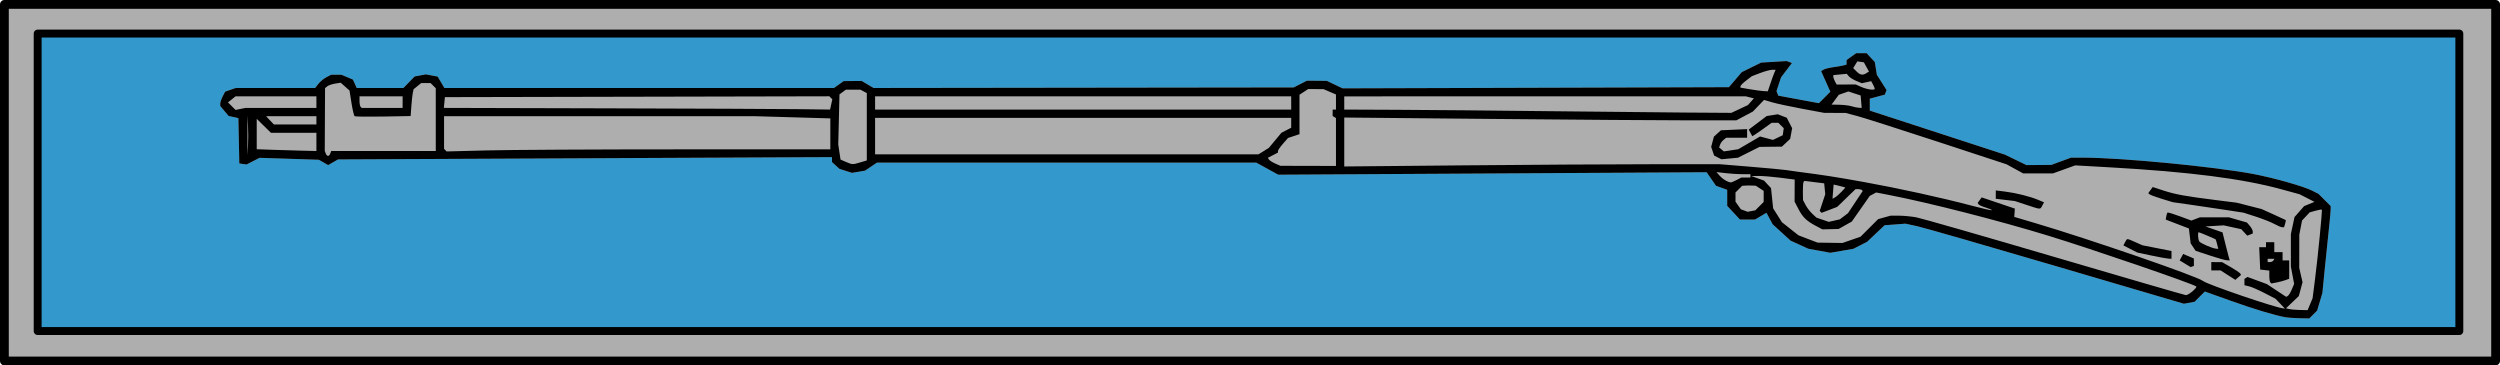 <?xml version="1.0" encoding="utf-8"?>
<svg xmlns="http://www.w3.org/2000/svg" height="220.386" id="svg2" version="1.0" width="1508.009">
  <defs id="defs4"/>
  <g id="layer1" transform="translate(426.788,-344.626)">
    <rect height="215.086" id="rect2192" style="opacity:1;fill:#aeaeae;fill-opacity:1;stroke:#000000;stroke-width:5.3;stroke-linecap:round;stroke-linejoin:round;stroke-miterlimit:4;stroke-dasharray:none;stroke-dashoffset:0;stroke-opacity:1" width="1502.709" x="-424.138" y="347.276"/>
    <rect height="179.447" id="rect3165" style="opacity:1;fill:#3399cc;fill-opacity:1;stroke:#000000;stroke-width:4.773;stroke-linecap:round;stroke-linejoin:round;stroke-miterlimit:4;stroke-dasharray:none;stroke-dashoffset:0;stroke-opacity:1" width="1460.758" x="-404.066" y="364.869"/>
    <path d="M 952.071,536.026 C 945.79,534.971 933.288,531.221 918.874,526.069 L 903.177,520.459 L 900.085,523.551 L 896.993,526.643 L 893.782,527.241 L 890.571,527.84 L 813.571,505.196 C 771.221,492.743 733.421,481.874 729.571,481.044 L 722.571,479.536 L 716.286,480.015 L 710.002,480.494 L 704.713,485.496 L 699.424,490.498 L 695.298,492.603 L 691.172,494.708 L 684.208,495.902 L 677.244,497.097 L 670.616,495.875 L 663.989,494.654 L 658.627,492.202 L 653.265,489.749 L 647.872,484.82 L 642.478,479.891 L 640.616,476.432 L 638.753,472.974 L 635.297,475.013 L 631.841,477.052 L 627.306,477.052 L 622.772,477.052 L 618.922,472.925 L 615.071,468.797 L 615.071,463.959 L 615.071,459.121 L 611.693,457.899 L 608.314,456.678 L 605.484,452.594 L 602.654,448.51 L 473.447,449.253 L 344.239,449.995 L 337.62,446.357 L 331.002,442.719 L 216.581,442.719 L 102.16,442.719 L 98.602,445.134 L 95.044,447.548 L 91.078,448.218 L 87.112,448.888 L 83.342,447.68 L 79.571,446.473 L 77.321,444.422 L 75.071,442.371 L 75.071,440.881 L 75.071,439.392 L -73.905,440.088 L -222.881,440.785 L -225.86,442.494 L -228.839,444.204 L -231.634,442.594 L -234.429,440.985 L -252.316,440.402 L -270.203,439.818 L -274.143,441.828 L -278.083,443.838 L -280.256,443.529 L -282.429,443.219 L -282.707,429.543 L -282.984,415.866 L -285.93,415.219 L -288.875,414.572 L -291.402,411.569 L -293.929,408.566 L -293.929,407.093 C -293.929,406.283 -293.268,404.341 -292.459,402.778 L -290.99,399.936 L -287.81,398.828 L -284.631,397.719 L -260.674,397.719 L -236.717,397.719 L -234.735,395.199 C -233.644,393.813 -231.464,392.013 -229.89,391.199 L -227.028,389.719 L -223.947,389.719 L -220.865,389.719 L -217.399,391.167 L -213.933,392.615 L -212.771,395.167 L -211.608,397.719 L -197.518,397.708 L -183.429,397.698 L -180.061,394.232 L -176.694,390.766 L -173.311,390.131 L -169.929,389.497 L -166.361,390.166 L -162.793,390.835 L -160.762,394.277 L -158.731,397.719 L -41.235,397.719 L 76.262,397.719 L 79.187,395.637 L 82.111,393.555 L 87.536,393.506 L 92.962,393.457 L 96.557,395.578 L 100.152,397.699 L 226.862,397.537 L 353.571,397.374 L 357.571,395.338 L 361.571,393.302 L 367.571,393.356 L 373.571,393.41 L 378.303,395.667 L 383.036,397.923 L 499.571,397.571 L 616.106,397.219 L 619.984,392.683 L 623.862,388.146 L 629.716,385.265 L 635.571,382.383 L 643.272,381.926 L 650.974,381.468 L 652.536,382.067 L 654.098,382.667 L 650.822,386.958 L 647.546,391.25 L 646.173,395.41 L 644.8,399.57 L 645.329,400.95 L 645.859,402.329 L 658.117,404.605 L 670.376,406.881 L 673.834,403.423 L 677.293,399.964 L 674.508,393.758 L 671.723,387.552 L 673.147,386.665 C 673.93,386.177 676.596,385.502 679.071,385.164 C 681.546,384.827 684.359,384.334 685.321,384.068 L 687.071,383.584 L 687.071,382.22 L 687.071,380.855 L 689.975,378.787 L 692.88,376.719 L 696.023,376.719 L 699.167,376.719 L 701.633,379.38 L 704.099,382.041 L 704.714,385.888 L 705.329,389.735 L 708.258,394.354 L 711.188,398.973 L 710.663,400.341 L 710.138,401.709 L 705.604,402.921 L 701.071,404.134 L 701.071,407.737 L 701.071,411.341 L 741.821,424.62 L 782.571,437.899 L 789.071,441.059 L 795.571,444.219 L 803.071,444.159 L 810.571,444.098 L 816.536,441.909 L 822.502,439.719 L 830.036,439.729 C 853.093,439.759 909.425,445.203 932.747,449.654 C 945.137,452.019 962.847,457.054 967.973,459.669 L 971.746,461.594 L 975.408,465.256 L 979.071,468.919 L 979.071,470.899 C 979.071,471.987 978.62,477.005 978.068,482.049 C 977.516,487.092 976.393,497.995 975.572,506.276 L 974.078,521.333 L 972.5,526.646 L 970.922,531.959 L 968.542,534.339 L 966.162,536.719 L 960.366,536.583 C 957.179,536.508 953.446,536.258 952.071,536.026 z" id="path3169" style="fill:#aeaeae;fill-opacity:1"/>
    <path d="M 952.071,536.027 C 945.791,534.971 933.288,531.221 918.874,526.069 L 903.177,520.459 L 900.086,523.551 L 896.994,526.643 L 893.783,527.242 L 890.571,527.84 L 813.571,505.197 C 771.221,492.743 733.421,481.874 729.571,481.045 L 722.571,479.536 L 716.287,480.015 L 710.002,480.495 L 704.714,485.497 L 699.425,490.498 L 695.299,492.603 L 691.173,494.708 L 684.208,495.903 L 677.244,497.097 L 670.617,495.876 L 663.989,494.654 L 658.627,492.202 L 653.266,489.75 L 647.872,484.82 L 642.479,479.891 L 640.616,476.433 L 638.754,472.974 L 635.298,475.013 L 631.841,477.053 L 627.307,477.053 L 622.772,477.053 L 618.922,472.925 L 615.071,468.797 L 615.071,463.959 L 615.071,459.121 L 611.693,457.899 L 608.315,456.678 L 605.485,452.594 L 602.655,448.511 L 473.447,449.253 L 344.239,449.995 L 337.621,446.357 L 331.003,442.719 L 216.581,442.719 L 102.16,442.719 L 98.603,445.134 L 95.045,447.548 L 91.079,448.218 L 87.113,448.888 L 83.342,447.681 L 79.571,446.473 L 77.321,444.422 L 75.071,442.371 L 75.071,440.881 L 75.071,439.392 L -73.905,440.089 L -222.881,440.785 L -225.859,442.494 L -228.838,444.204 L -231.633,442.595 L -234.429,440.985 L -252.315,440.402 L -270.202,439.818 L -274.142,441.828 L -278.082,443.838 L -280.255,443.529 L -282.429,443.219 L -282.706,429.543 L -282.984,415.866 L -285.929,415.219 L -288.875,414.572 L -291.402,411.569 L -293.929,408.566 L -293.929,407.093 C -293.929,406.283 -293.267,404.341 -292.459,402.778 L -290.989,399.936 L -287.81,398.828 L -284.63,397.719 L -260.673,397.719 L -236.716,397.719 L -234.734,395.199 C -233.644,393.813 -231.464,392.013 -229.89,391.199 L -227.028,389.719 L -223.946,389.719 L -220.864,389.719 L -217.399,391.167 L -213.933,392.615 L -212.77,395.167 L -211.608,397.719 L -197.518,397.709 L -183.429,397.698 L -180.061,394.232 L -176.693,390.766 L -173.311,390.131 L -169.929,389.497 L -166.361,390.166 L -162.793,390.835 L -160.762,394.277 L -158.731,397.719 L -41.234,397.719 L 76.263,397.719 L 79.187,395.637 L 82.111,393.555 L 87.537,393.506 L 92.962,393.457 L 96.557,395.578 L 100.152,397.7 L 226.862,397.537 L 353.571,397.374 L 357.571,395.338 L 361.571,393.303 L 367.571,393.357 L 373.571,393.411 L 378.304,395.667 L 383.036,397.923 L 499.572,397.571 L 616.107,397.219 L 619.984,392.683 L 623.862,388.146 L 629.717,385.265 L 635.571,382.383 L 643.273,381.926 L 650.974,381.468 L 652.536,382.067 L 654.098,382.667 L 650.822,386.959 L 647.546,391.25 L 646.173,395.411 L 644.8,399.571 L 645.33,400.95 L 645.859,402.329 L 658.117,404.605 L 670.376,406.881 L 673.835,403.423 L 677.293,399.964 L 674.508,393.758 L 671.723,387.552 L 673.147,386.665 C 673.931,386.177 676.596,385.502 679.071,385.164 C 681.546,384.827 684.359,384.334 685.321,384.068 L 687.071,383.585 L 687.071,382.22 L 687.071,380.856 L 689.976,378.787 L 692.88,376.719 L 696.024,376.719 L 699.167,376.719 L 701.633,379.38 L 704.099,382.041 L 704.714,385.888 L 705.33,389.735 L 708.259,394.354 L 711.188,398.973 L 710.663,400.341 L 710.138,401.709 L 705.605,402.922 L 701.071,404.134 L 701.071,407.738 L 701.071,411.341 L 741.821,424.62 L 782.571,437.899 L 789.071,441.059 L 795.571,444.219 L 803.071,444.159 L 810.571,444.098 L 816.537,441.909 L 822.502,439.719 L 830.037,439.729 C 853.093,439.759 909.425,445.203 932.748,449.654 C 945.137,452.019 962.847,457.054 967.973,459.669 L 971.746,461.594 L 975.409,465.257 L 979.071,468.919 L 979.071,470.899 C 979.071,471.988 978.62,477.005 978.068,482.049 C 977.517,487.093 976.393,497.995 975.572,506.276 L 974.078,521.333 L 972.501,526.646 L 970.923,531.959 L 968.543,534.339 L 966.162,536.719 L 960.367,536.583 C 957.179,536.508 953.446,536.258 952.071,536.027 z M 966.672,528.133 L 968.171,524.546 L 969.6,513.383 C 971.389,499.408 974.128,471.443 973.745,471.06 C 973.588,470.902 971.876,471.211 969.941,471.745 L 966.423,472.716 L 964.123,475.165 L 961.822,477.613 L 960.99,481.916 L 960.159,486.219 L 960.139,496.219 L 960.12,506.219 L 961.116,510.537 L 962.112,514.855 L 960.988,519.037 L 959.864,523.219 L 955.997,526.902 L 952.13,530.584 L 953.851,531.036 C 954.797,531.284 957.732,531.54 960.372,531.603 L 965.174,531.719 L 966.672,528.133 z M 948.621,527.771 L 945.796,524.822 L 939.184,521.399 C 935.547,519.516 931.334,517.685 929.821,517.329 L 927.071,516.681 L 927.071,514.759 L 927.071,512.837 L 927.998,512.265 L 928.924,511.692 L 934.748,513.835 L 940.571,515.979 L 946.427,519.843 L 952.282,523.707 L 953.279,523.091 C 953.827,522.752 954.898,520.984 955.66,519.162 L 957.044,515.849 L 956.058,510.648 L 955.071,505.446 L 955.071,495.632 L 955.071,485.818 L 956.171,480.69 L 957.271,475.562 L 960.167,472.264 L 963.062,468.966 L 966.187,467.671 L 969.312,466.377 L 964.795,464.081 L 960.277,461.786 L 949.424,458.817 C 925.906,452.385 893.957,448.287 846.278,445.586 L 824.985,444.38 L 818.278,446.8 L 811.571,449.219 L 802.571,449.219 L 793.571,449.219 L 788.571,446.475 L 783.571,443.731 L 742.09,430.116 C 719.275,422.629 697.45,415.662 693.59,414.634 L 686.571,412.766 L 680.071,412.733 L 673.571,412.7 L 660.231,410.222 C 652.893,408.858 644.731,407.102 642.092,406.318 L 637.295,404.894 L 633.933,408.396 L 630.571,411.898 L 625.571,414.559 L 620.571,417.219 L 592.071,417.219 C 576.396,417.219 523.184,416.837 473.821,416.37 L 384.071,415.52 L 384.071,430.281 L 384.071,445.041 L 455.821,444.368 C 495.284,443.999 546.246,443.692 569.071,443.687 L 610.571,443.679 L 629.071,445.201 C 639.246,446.038 648.921,446.938 650.571,447.202 C 652.221,447.466 655.146,447.886 657.071,448.137 C 673.722,450.303 680.027,451.28 697.071,454.337 C 718.117,458.111 744.764,463.958 762.942,468.789 C 769.196,470.451 774.487,471.637 774.699,471.425 C 774.911,471.213 773.3,470.505 771.12,469.852 C 768.939,469.199 766.926,468.293 766.645,467.839 L 766.136,467.014 L 767.353,465.352 L 768.571,463.691 L 778.571,467.07 L 788.571,470.45 L 788.4,472.96 L 788.229,475.469 L 800.9,479.216 C 833.512,488.861 898.76,511.365 902.071,514.11 C 904.61,516.214 945.851,530.295 950.509,530.648 L 951.446,530.719 L 948.621,527.771 z M 942.69,515.004 C 942.35,514.664 942.071,512.916 942.071,511.119 L 942.071,507.852 L 939.321,507.536 L 936.571,507.219 L 936.276,500.469 L 935.98,493.719 L 938.026,493.719 L 940.071,493.719 L 940.071,492.219 L 940.071,490.719 L 942.571,490.719 L 945.071,490.719 L 945.071,493.719 L 945.071,496.719 L 947.571,496.719 L 950.071,496.719 L 950.071,499.219 L 950.071,501.719 L 952.071,501.719 L 954.071,501.719 L 954.071,507.244 L 954.071,512.769 L 951.821,513.595 C 950.584,514.05 948.162,514.692 946.44,515.022 L 943.308,515.622 L 942.69,515.004 z M 944.571,501.719 L 945.189,500.719 L 943.13,500.719 L 941.071,500.719 L 941.071,501.719 L 941.071,502.719 L 942.512,502.719 C 943.305,502.719 944.232,502.269 944.571,501.719 z M 917.121,510.583 L 912.67,507.719 L 909.871,507.719 L 907.071,507.719 L 907.071,505.219 L 907.071,502.719 L 910.321,502.729 L 913.571,502.738 L 918.75,505.708 C 921.598,507.341 924.174,509.077 924.476,509.565 L 925.024,510.452 L 923.298,511.949 L 921.571,513.446 L 917.121,510.583 z M 891.289,503.71 L 888.006,501.709 L 889.047,499.766 L 890.087,497.822 L 893.329,499.186 L 896.571,500.549 L 896.571,502.801 L 896.571,505.053 L 895.571,505.382 L 894.571,505.711 L 891.289,503.71 z M 906.091,498.718 L 897.611,495.912 L 896.121,493.667 L 894.63,491.423 L 894.101,486.932 L 893.571,482.442 L 886.571,479.761 L 879.571,477.081 L 879.917,475.15 C 880.106,474.088 880.427,473.049 880.629,472.84 C 880.832,472.631 884.162,473.633 888.03,475.067 L 895.062,477.673 L 897.632,476.696 L 900.202,475.719 L 908.955,475.719 L 917.708,475.719 L 923.14,477.283 L 928.571,478.847 L 930.321,480.894 C 931.284,482.02 932.071,483.518 932.071,484.223 L 932.071,485.505 L 930.421,486.139 L 928.77,486.772 L 926.956,484.825 L 925.142,482.879 L 919.857,481.717 L 914.571,480.556 L 909.071,480.888 L 903.571,481.219 L 908.711,483.013 L 913.85,484.807 L 915.504,491.513 C 916.414,495.201 917.394,499.007 917.682,499.969 L 918.206,501.719 L 916.389,501.622 C 915.389,501.568 910.755,500.262 906.091,498.718 z M 910.599,491.971 C 910.219,490.46 909.824,489.138 909.72,489.034 C 909.397,488.712 899.93,484.719 899.489,484.719 C 898.781,484.719 899.059,489.158 899.837,490.271 C 900.632,491.409 907.718,494.464 909.93,494.622 L 911.288,494.719 L 910.599,491.971 z M 871.031,498.776 L 862.491,496.974 L 858.262,494.817 L 854.033,492.659 L 855.088,490.689 C 856.365,488.302 855.88,488.305 861.198,490.657 L 865.578,492.595 L 874.325,494.313 L 883.071,496.032 L 883.071,498.376 L 883.071,500.719 L 881.321,500.649 C 880.359,500.61 875.728,499.768 871.031,498.776 z M 945.071,479.703 C 943.146,478.639 938.196,476.678 934.071,475.344 L 926.571,472.918 L 916.571,471.373 C 911.071,470.524 901.458,469.099 895.209,468.207 L 883.847,466.585 L 877.209,464.559 C 873.558,463.444 870.232,462.213 869.818,461.822 L 869.064,461.112 L 870.404,459.28 L 871.744,457.447 L 878.158,459.536 C 885.457,461.913 891.183,462.96 909.515,465.27 L 922.458,466.9 L 929.948,468.816 L 937.438,470.731 L 944.505,473.921 C 948.391,475.675 951.725,477.213 951.913,477.339 C 952.1,477.465 951.958,478.503 951.595,479.644 L 950.937,481.719 L 949.754,481.677 C 949.104,481.654 946.996,480.766 945.071,479.703 z M 795.571,468.206 L 788.571,465.893 L 782.821,465.208 L 777.071,464.523 L 777.071,462.006 L 777.071,459.489 L 782.699,460.192 C 789.336,461.021 797.667,463.106 802.627,465.178 L 806.174,466.66 L 805.087,468.69 C 803.804,471.087 804.375,471.116 795.571,468.206 z M 609.374,439.581 L 607.177,438.461 L 606.288,435.84 L 605.398,433.219 L 606.22,430.138 L 607.041,427.057 L 609.158,425.141 L 611.275,423.225 L 619.173,422.866 L 627.071,422.508 L 627.071,425.113 L 627.071,427.719 L 620.763,427.719 L 614.454,427.719 L 612.902,428.969 C 612.049,429.657 611.09,430.974 610.771,431.896 L 610.19,433.573 L 611.622,434.761 L 613.053,435.949 L 617.388,435.299 L 621.724,434.649 L 628.31,430.8 L 634.897,426.951 L 638.781,427.987 L 642.664,429.024 L 645.618,427.612 L 648.571,426.201 L 648.875,424.085 L 649.178,421.969 L 647.553,420.344 L 645.929,418.719 L 643.884,418.719 L 641.839,418.719 L 637.205,422.06 C 634.657,423.898 632.032,425.71 631.372,426.088 L 630.172,426.775 L 629.109,424.789 L 628.046,422.803 L 633.462,418.714 L 638.878,414.625 L 642.225,414.091 L 645.571,413.558 L 648.274,414.596 L 650.976,415.633 L 652.612,418.798 L 654.248,421.962 L 653.645,425.181 L 653.041,428.399 L 650.554,430.736 L 648.067,433.072 L 641.319,433.152 L 634.571,433.232 L 628.063,436.494 L 621.554,439.756 L 616.563,440.229 L 611.571,440.702 L 609.374,439.581 z M 895.766,520.304 C 897.309,518.976 898.346,517.696 898.071,517.459 C 896.175,515.827 835.214,494.905 808.691,486.784 C 778.72,477.607 736.837,466.906 712.25,462.144 L 704.928,460.726 L 702.996,461.759 L 701.065,462.793 L 695.644,470.53 L 690.223,478.266 L 686.232,480.509 L 682.242,482.751 L 677.364,482.861 L 672.486,482.971 L 668.529,480.868 C 662.846,477.848 660.6,475.667 658.004,470.65 L 655.711,466.219 L 655.746,459.582 L 655.781,452.944 L 647.109,451.832 C 642.339,451.22 636.441,450.739 634.004,450.763 L 629.571,450.807 L 633.418,452.179 L 637.265,453.55 L 639.386,455.827 L 641.507,458.104 L 642.137,464.191 L 642.767,470.278 L 645.415,474.472 L 648.063,478.666 L 653.065,482.62 L 658.067,486.574 L 663.819,488.773 L 669.571,490.971 L 677.071,491.083 L 684.571,491.195 L 690.039,489.304 L 695.507,487.414 L 700.815,482.107 L 706.122,476.799 L 709.847,475.765 L 713.571,474.73 L 718.638,474.725 C 721.424,474.722 726.164,475.174 729.171,475.73 C 732.178,476.286 769.723,487.061 812.605,499.674 C 855.487,512.288 891.109,522.633 891.766,522.664 C 892.423,522.694 894.223,521.633 895.766,520.304 z M 685.457,475.084 L 687.929,473.219 L 692.38,466.516 L 696.831,459.813 L 696.285,459.266 C 695.984,458.965 695.003,458.719 694.104,458.719 L 692.471,458.719 L 686.947,464.069 L 681.424,469.419 L 676.725,471.214 L 672.027,473.008 L 671.447,472.428 L 670.868,471.849 L 672.536,466.826 L 674.204,461.803 L 673.888,458.511 L 673.571,455.219 L 667.641,454.483 L 661.711,453.746 L 661.174,454.283 C 660.879,454.579 660.671,457.172 660.713,460.046 L 660.788,465.271 L 662.335,468.245 C 663.185,469.881 665.007,472.27 666.382,473.555 L 668.882,475.89 L 672.606,477.17 L 676.33,478.45 L 679.657,477.7 L 682.984,476.95 L 685.457,475.084 z M 634.547,468.971 L 637.071,466.447 L 637.071,463.106 L 637.071,459.765 L 634.695,458.208 L 632.319,456.651 L 629.945,456.544 C 628.64,456.485 626.784,456.5 625.821,456.578 L 624.071,456.719 L 622.071,458.719 L 620.071,460.719 L 620.071,463.497 L 620.071,466.274 L 621.678,468.569 L 623.285,470.863 L 625.338,471.622 L 627.39,472.381 L 629.706,471.938 L 632.023,471.496 L 634.547,468.971 z M 683.971,460.337 L 686.371,457.772 L 684.971,457.334 C 684.201,457.094 682.6,456.685 681.413,456.426 L 679.254,455.954 L 678.913,460.238 L 678.571,464.522 L 680.071,463.713 C 680.896,463.267 682.651,461.748 683.971,460.337 z M 620.707,453.225 L 623.571,451.732 L 626.321,451.725 L 629.071,451.719 L 629.071,450.719 L 629.071,449.719 L 624.321,449.711 C 621.709,449.706 617.096,449.414 614.071,449.062 L 608.571,448.422 L 610.571,450.688 C 612.333,452.685 615.314,454.467 617.207,454.656 C 617.557,454.691 619.132,454.047 620.707,453.225 z M 379.071,430.278 L 379.071,415.837 L 378.071,415.219 L 377.071,414.601 L 377.071,412.66 L 377.071,410.719 L 378.071,410.719 L 379.071,410.719 L 379.071,406.168 L 379.071,401.617 L 375.321,400.01 L 371.571,398.403 L 366.939,398.369 L 362.307,398.335 L 359.689,400.05 L 357.071,401.765 L 357.071,413.665 L 357.071,425.564 L 353.621,426.703 L 350.171,427.841 L 347.121,431.315 C 345.444,433.226 344.071,435.212 344.071,435.728 L 344.071,436.668 L 341.039,438.236 L 338.006,439.805 L 338.659,440.861 C 339.018,441.442 340.72,442.53 342.441,443.279 L 345.571,444.641 L 362.321,444.68 L 379.071,444.719 L 379.071,430.278 z M 92.205,442.561 L 96.071,441.403 L 96.071,421.096 L 96.071,400.79 L 94.137,399.755 L 92.203,398.719 L 87.828,398.719 L 83.454,398.719 L 81.522,400.132 L 79.589,401.545 L 79.221,416.658 L 78.852,431.772 L 79.535,436.324 L 80.218,440.877 L 83.395,442.259 C 87.335,443.973 87.476,443.978 92.205,442.561 z M -227.567,437.219 L -226.991,435.719 L -195.46,435.719 L -163.929,435.719 L -163.929,416.791 L -163.929,397.862 L -165.5,396.291 L -167.071,394.719 L -169.889,394.719 L -172.707,394.719 L -174.987,396.565 L -177.266,398.411 L -177.727,400.315 C -177.981,401.362 -178.393,405.011 -178.642,408.423 L -179.095,414.628 L -195.612,414.923 C -204.696,415.086 -212.459,414.994 -212.861,414.719 C -213.264,414.444 -214.127,410.844 -214.778,406.719 L -215.963,399.219 L -218.621,396.867 L -221.278,394.514 L -224.693,395.068 C -226.571,395.373 -228.694,396.11 -229.412,396.706 L -230.718,397.789 L -230.808,416.712 L -230.898,435.636 L -230.306,437.178 C -229.555,439.136 -228.31,439.155 -227.567,437.219 z M -277.187,420.509 L -277.543,414.219 L -277.547,426.219 L -277.55,438.219 L -277.191,432.509 C -276.993,429.368 -276.991,423.968 -277.187,420.509 z M 335.453,435.782 L 338.571,433.846 L 342.371,429.282 L 346.171,424.719 L 349.121,423.194 L 352.071,421.668 L 352.071,418.694 L 352.071,415.719 L 226.571,415.719 L 101.071,415.719 L 101.071,426.719 L 101.071,437.719 L 216.703,437.719 L 332.335,437.719 L 335.453,435.782 z M -235.929,430.219 L -235.929,424.719 L -249.641,424.719 L -263.353,424.719 L -267.641,420.511 L -271.929,416.303 L -271.929,425.474 L -271.929,434.644 L -262.679,434.974 C -257.591,435.156 -249.491,435.398 -244.679,435.512 L -235.929,435.719 L -235.929,430.219 z M -17.179,434.721 L 74.071,434.719 L 74.071,425.379 L 74.071,416.038 L 51.41,415.379 L 28.748,414.719 L -65.09,414.719 L -158.929,414.719 L -158.929,424.553 L -158.929,434.386 L -158.179,435.183 L -157.429,435.98 L -132.929,435.352 C -119.454,435.006 -67.366,434.723 -17.179,434.721 z M -235.929,417.219 L -235.929,414.719 L -251.103,414.719 L -266.277,414.719 L -263.929,417.219 L -261.58,419.719 L -248.754,419.719 L -235.929,419.719 L -235.929,417.219 z M 622.571,410.351 L 627.571,408.003 L 629.368,405.981 L 631.164,403.959 L 628.713,403.344 L 626.262,402.729 L 505.167,402.744 L 384.071,402.758 L 384.071,406.739 L 384.071,410.719 L 416.821,410.862 C 434.834,410.94 474.546,411.302 505.071,411.666 C 535.596,412.03 573.396,412.412 589.071,412.514 L 617.571,412.7 L 622.571,410.351 z M -257.304,409.719 L -235.929,409.719 L -235.929,406.219 L -235.929,402.719 L -260.318,402.719 L -284.707,402.719 L -286.978,404.559 L -289.25,406.398 L -286.985,408.663 L -284.72,410.928 L -281.699,410.324 L -278.679,409.719 L -257.304,409.719 z M 74.593,407.62 L 75.274,404.522 L 74.368,403.616 L 73.463,402.711 L -42.483,402.965 L -158.429,403.219 L -158.742,406.464 L -159.055,409.709 L -61.742,409.969 C -8.219,410.112 44.198,410.34 54.742,410.474 L 73.913,410.719 L 74.593,407.62 z M 352.071,406.719 L 352.071,402.719 L 226.571,402.719 L 101.071,402.719 L 101.071,406.719 L 101.071,410.719 L 226.571,410.719 L 352.071,410.719 L 352.071,406.719 z M -183.929,406.219 L -183.929,402.719 L -196.929,402.719 L -209.929,402.719 L -209.929,405.553 C -209.929,407.111 -209.629,408.686 -209.262,409.053 L -208.595,409.719 L -196.262,409.719 L -183.929,409.719 L -183.929,406.219 z M 695.882,405.969 L 695.571,402.219 L 691.86,401.008 L 688.149,399.796 L 685.266,400.801 L 682.383,401.806 L 680.197,404.763 L 678.012,407.719 L 682.792,407.819 C 685.42,407.874 688.696,408.279 690.071,408.719 C 691.446,409.16 693.386,409.565 694.382,409.62 L 696.192,409.719 L 695.882,405.969 z M 641.16,394.956 C 642.034,392.351 643.094,389.432 643.517,388.469 L 644.285,386.719 L 642.189,386.719 C 641.036,386.719 637.811,387.586 635.023,388.646 L 629.953,390.572 L 626.512,393.197 C 624.62,394.64 623.071,396.197 623.071,396.657 L 623.071,397.492 L 628.821,398.477 C 631.984,399.019 635.696,399.514 637.071,399.578 L 639.571,399.693 L 641.16,394.956 z M 704.071,398.154 C 704.071,397.842 703.59,396.689 703.002,395.589 L 701.932,393.591 L 699.106,394.212 L 696.279,394.833 L 692.925,393.431 C 691.081,392.66 689.035,391.383 688.38,390.592 L 687.188,389.155 L 683.13,389.542 L 679.071,389.929 L 679.071,390.89 C 679.071,391.418 679.525,392.698 680.079,393.733 L 681.086,395.615 L 686.829,395.598 L 692.571,395.581 L 696.071,397.111 C 699.564,398.638 704.071,399.225 704.071,398.154 z M 699.071,388.729 L 700.571,387.77 L 699.038,384.994 L 697.505,382.219 L 695.538,381.937 L 693.571,381.655 L 692.316,383.682 L 691.061,385.709 L 693.066,387.714 C 695.275,389.923 696.802,390.181 699.071,388.729 z" id="path2190" style="fill:#000000"/>
  </g>
</svg>